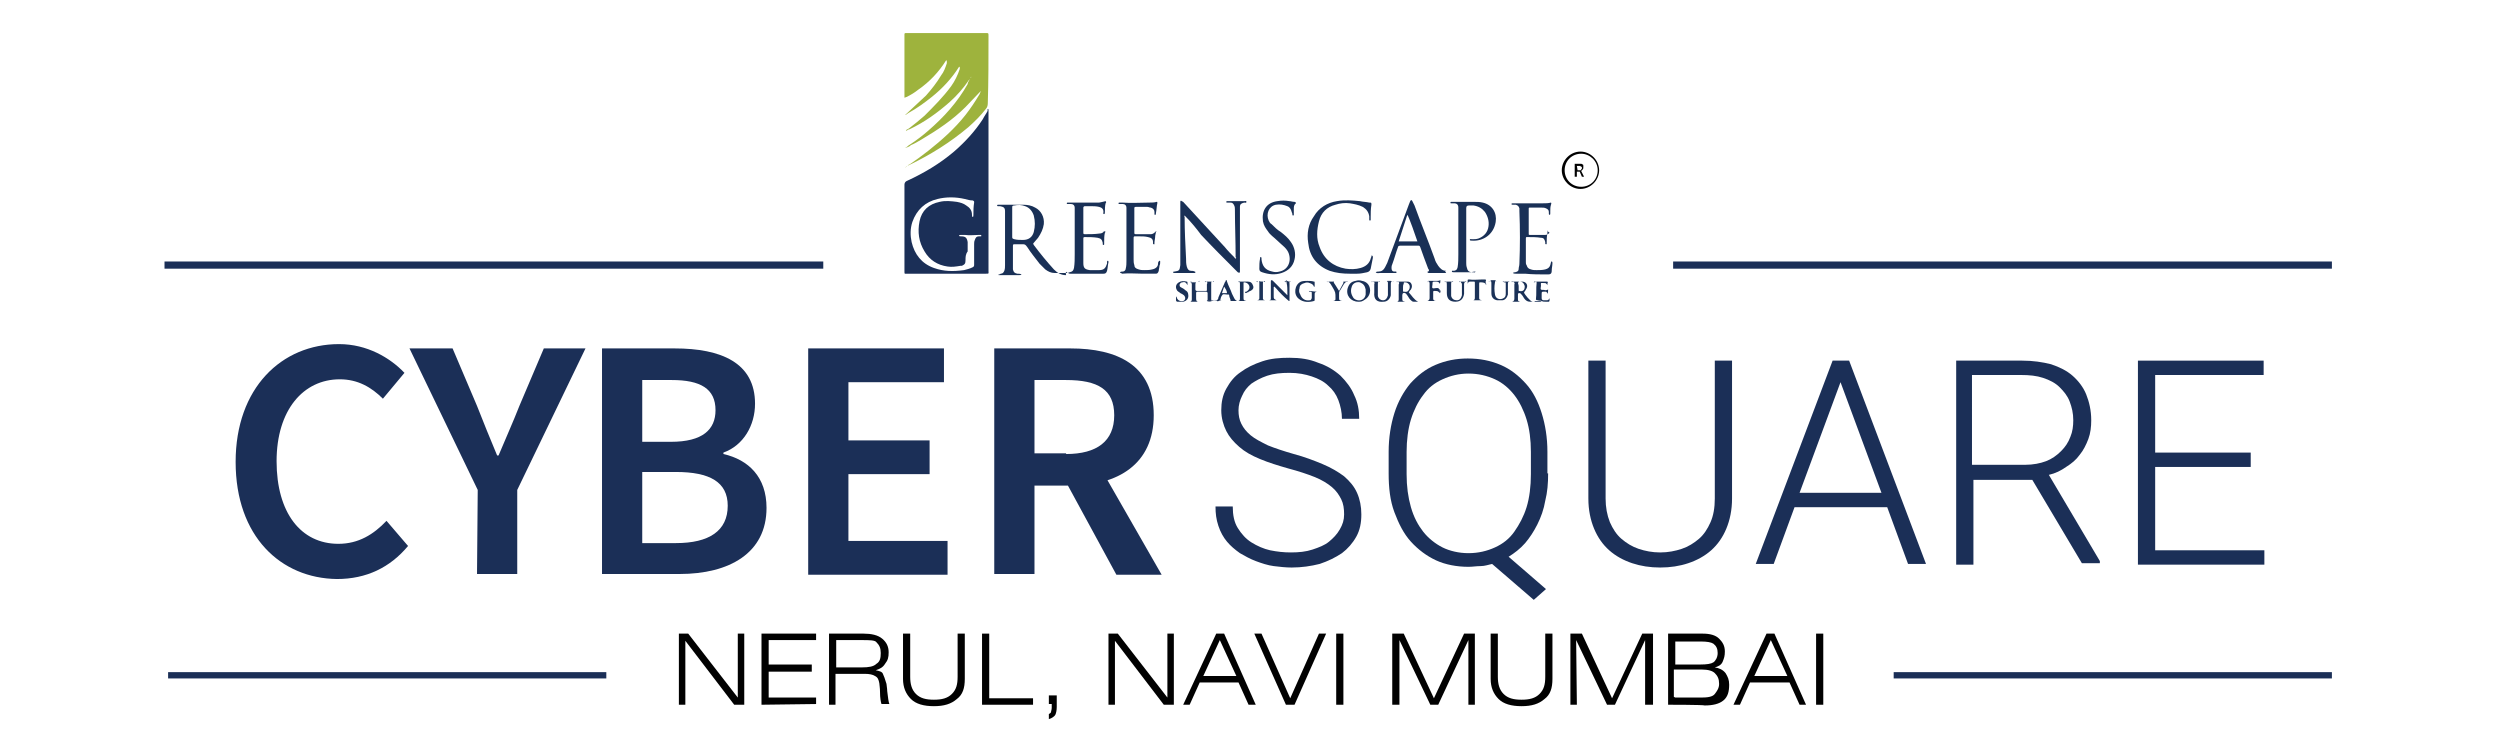 <?xml version="1.0" encoding="utf-8"?>
<!-- Generator: Adobe Illustrator 25.4.1, SVG Export Plug-In . SVG Version: 6.00 Build 0)  -->
<svg version="1.1" id="Layer_1" xmlns="http://www.w3.org/2000/svg" xmlns:xlink="http://www.w3.org/1999/xlink" x="0px" y="0px"
	 viewBox="0 0 348 104" style="enable-background:new 0 0 348 104;" xml:space="preserve">
<style type="text/css">
	.st0{fill:#193056;}
	.st1{fill:#1A3157;}
	.st2{fill:#1B3257;}
	.st3{fill:#1A3056;}
	.st4{fill:#1C3358;}
	.st5{fill:#485877;}
	.st6{fill:#576583;}
	.st7{fill:#556482;}
	.st8{fill:#9EB33D;}
	.st9{fill:#5D6C87;}
	.st10{fill:#4D5D7C;}
	.st11{fill:#455676;}
	.st12{fill:#465776;}
	.st13{fill:#4E5E7D;}
	.st14{fill:#4B5B7A;}
	.st15{fill:#495A78;}
	.st16{fill:#52627F;}
	.st17{fill:#4B5C7A;}
	.st18{fill:#495978;}
	.st19{fill:#475878;}
	.st20{fill:#536380;}
	.st21{fill:#465777;}
	.st22{fill:#435575;}
	.st23{fill:#51617F;}
	.st24{fill:#1B2F57;}
	.st25{fill:#1B3157;}
	.st26{fill:#010101;}
	.st27{fill:none;stroke:#1B2F57;stroke-miterlimit:10;}
	.st28{fill:none;stroke:#1B2F57;stroke-width:0.878;stroke-miterlimit:10;}
</style>
<g>
	<path class="st0" d="M164.9,30c-0.1,0.1,0,0.2,0,0.2c0,1.9,0.1,3.9,0.2,5.8c0,0.4,0,0.7,0.1,1.1c0.1,0.4,0.3,0.6,0.6,0.6
		c0.2,0,0.3,0,0.5,0.1c0,0,0.1,0,0.1,0.1c0,0,0,0.1-0.1,0.1s-0.2,0-0.2,0c-0.8,0-1.6,0-2.5,0h-0.1c-0.1,0-0.2,0-0.2-0.1
		s0.1-0.1,0.2-0.1c0.7-0.1,0.7-0.2,0.8-0.9c0-0.2,0-0.4,0-0.6c0-2.6,0-5.2,0-7.9c0-0.1,0-0.2,0-0.3c0-0.2,0.1-0.2,0.2-0.1
		c0.1,0,0.1,0.1,0.2,0.1c1.9,2.1,3.9,4.2,5.8,6.3c0.4,0.5,0.9,1,1.3,1.4c0.1,0.1,0.1,0.2,0.2,0.2c0.1-0.1,0.1-0.1,0-0.2
		c0-2.2-0.1-4.4-0.1-6.6c0-0.2,0-0.4-0.1-0.6s-0.2-0.4-0.5-0.4c-0.2,0-0.3,0-0.5,0c-0.1,0-0.1,0-0.1-0.1s0.1-0.1,0.1-0.1
		c0.1,0,0.2,0,0.2,0c0.7,0,1.5,0,2.2,0c0.1,0,0.3-0.1,0.3,0.1s-0.2,0.1-0.3,0.1c-0.4,0.1-0.6,0.2-0.6,0.6c0,0.3,0,0.5,0,0.8
		c0,2.6,0,5.1,0,7.7c0,0.2,0,0.3,0,0.5s-0.1,0.2-0.3,0.1c-0.1-0.1-0.2-0.2-0.3-0.3c-1.6-1.6-3.2-3.2-4.8-4.9
		C166.6,31.9,165.9,31,164.9,30z"/>
	<path class="st0" d="M187.9,38.1c-1,0-1.9-0.1-2.8-0.4c-1.8-0.7-2.8-2-3-3.9c-0.2-1.3,0-2.6,0.8-3.7c0.7-1.2,1.9-1.9,3.2-2.1
		c1.1-0.2,2.2-0.1,3.2,0c0.4,0.1,0.9,0.1,1.3,0.2c0.3,0,0.3,0,0.3,0.3c-0.1,0.6-0.1,1.2-0.1,1.8c0,0.1,0,0.2,0,0.3
		c0,0.1-0.1,0.1-0.1,0.1c-0.1,0-0.1-0.1-0.1-0.1c0-0.2,0-0.3,0-0.5c-0.1-0.6-0.4-1-0.9-1.3c-0.6-0.3-1.2-0.4-1.8-0.5
		c-0.7-0.1-1.4,0-2,0.2c-1.2,0.3-2,1.1-2.3,2.3c-0.3,1.2-0.4,2.4,0.1,3.6c0.6,1.7,1.9,2.7,3.6,3c0.7,0.1,1.4,0.1,2.1-0.1
		c0.7-0.2,1.2-0.6,1.4-1.3c0-0.1,0.1-0.2,0.1-0.3s0-0.2,0.1-0.1c0.1,0,0.1,0.1,0.1,0.2v0.1c-0.1,0.5-0.2,1-0.3,1.5
		c-0.1,0.3-0.2,0.4-0.5,0.5c-0.5,0.1-0.9,0.2-1.4,0.2C188.4,38.1,188.1,38.1,187.9,38.1z"/>
	<path class="st0" d="M153.9,28c0.1,0.1,0.1,0.2,0,0.3c-0.1,0.4-0.1,0.8-0.1,1.2c0,0.1,0,0.3-0.1,0.3c-0.2,0-0.1-0.2-0.1-0.3
		c0-0.4-0.2-0.6-0.6-0.7c-0.4-0.1-0.8-0.1-1.2-0.1c-0.3,0-0.5,0-0.8,0c-0.1,0-0.2,0.1-0.2,0.2c0,0.4,0,0.8,0,1.3c0,0.7,0,1.4,0,2.2
		c0,0.1,0,0.2,0.2,0.2c0.7,0,1.4,0,2.1-0.1c0.2,0,0.4-0.1,0.5-0.2c0-0.1,0.1-0.1,0.2-0.1c0.1,0,0.1,0.1,0,0.2
		c-0.1,0.4-0.1,0.9-0.1,1.3c0,0.1,0,0.2,0,0.3c0,0,0,0.1-0.1,0.1c0,0-0.1,0-0.1-0.1s0-0.2,0-0.2c-0.1-0.4-0.2-0.6-0.7-0.7
		c-0.6-0.1-1.2-0.1-1.8-0.1c-0.2,0-0.2,0.1-0.2,0.2c0,1.1,0,2.2,0,3.4c0,0.7,0.2,0.9,0.9,1c0.4,0,0.8,0,1.3,0c0.7,0,0.9-0.3,1.1-0.9
		c0,0,0-0.1,0-0.2c0-0.1,0-0.2,0.1-0.2s0.1,0.1,0.1,0.2c-0.1,0.4-0.1,0.8-0.2,1.2c-0.1,0.3-0.2,0.4-0.5,0.4c-0.8,0-1.7,0-2.5,0
		c-0.7,0-1.4,0-2,0H149c-0.1,0-0.2,0-0.3-0.1c0-0.1,0.2-0.1,0.2-0.1c0.4-0.1,0.5-0.2,0.6-0.6c0.1-0.6,0.1-1.3,0.1-1.9
		c0-1.9,0-3.7,0-5.6c0-0.3,0-0.6,0-0.9s-0.2-0.5-0.5-0.5c-0.1,0-0.3,0-0.5,0c-0.1,0-0.1,0-0.1-0.1s0.1-0.1,0.1-0.1
		c0.3,0,0.5,0,0.8,0c0.7,0,1.3,0,2,0c0.5,0,1,0,1.6,0C153.4,28.1,153.6,28.1,153.9,28z"/>
	<path class="st0" d="M205.4,37.8c-0.1,0.2-0.2,0.1-0.3,0.1c-0.2,0-0.4,0-0.6,0c-0.7,0-1.4,0-2.1,0c-0.1,0-0.3,0-0.3-0.1
		c0-0.2,0.2-0.1,0.3-0.1c0.4-0.1,0.4-0.2,0.5-0.5c0.1-0.6,0.1-1.2,0.1-1.8c0-1.9,0-3.9,0-5.8c0-0.2,0-0.5,0-0.7
		c0-0.4-0.2-0.6-0.6-0.6c-0.1,0-0.2,0-0.4,0c-0.1,0-0.1,0-0.1-0.1s0.1-0.1,0.1-0.1c0.1,0,0.1,0,0.2,0c1,0,2,0,3,0
		c0.4,0,0.8,0,1.2,0.1c1.3,0.3,2,1.4,1.8,2.7c-0.3,1.8-1.8,2.7-3.3,2.6c-0.1,0-0.3,0-0.3-0.1c0-0.2,0.2-0.1,0.3-0.1
		c0.3,0,0.6,0,0.9-0.1c0.8-0.3,1.3-0.9,1.4-1.7c0.1-0.7-0.1-1.4-0.5-2c-0.4-0.5-0.9-0.8-1.6-0.9c-0.2,0-0.4,0-0.6,0
		c-0.3,0-0.4,0.1-0.4,0.4c0,1.5,0,3,0,4.6c0,1,0,2,0,3c0,0.2,0,0.4,0.1,0.7c0.1,0.4,0.2,0.5,0.6,0.6
		C205.1,37.8,205.3,37.8,205.4,37.8z"/>
	<path class="st0" d="M155.9,37.9c0.1-0.1,0.3-0.1,0.4-0.1c0.2,0,0.4-0.2,0.4-0.4c0.1-0.4,0.1-0.7,0.1-1.1c0-1.8,0-3.7,0-5.5
		c0-0.5,0-1,0-1.6c0-0.1,0-0.2,0-0.3c0-0.3-0.2-0.5-0.5-0.5c-0.2,0-0.3,0-0.5,0c-0.1,0-0.1,0-0.1-0.1s0.1-0.1,0.1-0.1
		c0.1,0,0.2,0,0.4,0c1.3,0.1,2.6,0,3.8,0c0.3,0,0.7,0,1-0.1c0.1,0,0.1,0,0.1,0.1c0,0,0,0,0,0.1c-0.1,0.4-0.1,0.9-0.2,1.4v0.1
		c0,0,0,0.1-0.1,0.1s-0.1,0-0.1-0.1s0-0.2,0-0.3c0-0.3-0.2-0.5-0.5-0.6c-0.2,0-0.3-0.1-0.5-0.1c-0.5,0-1.1,0-1.6,0
		c-0.2,0-0.2,0.1-0.2,0.2c0,1.1,0,2.3,0,3.4c0,0.1,0,0.2,0.2,0.2c0.7,0,1.4,0,2.1,0c0.2,0,0.4-0.1,0.6-0.3l0.1-0.1
		c0.1,0,0.1,0.1,0,0.1c0,0.2-0.1,0.4-0.1,0.6c0,0.3-0.1,0.6-0.1,0.9c0,0.1,0,0.1,0,0.2c0,0,0,0-0.1,0c0,0-0.1,0-0.1-0.1s0-0.2,0-0.2
		c0-0.4-0.2-0.6-0.7-0.7c-0.4-0.1-0.8-0.1-1.2-0.1c-0.2,0-0.4,0-0.6,0c-0.1,0-0.2,0-0.2,0.2c0,0.1,0,0.1,0,0.2c0,0.9,0,1.8,0,2.8
		c0,0.3,0,0.5,0.1,0.8c0,0.3,0.2,0.5,0.6,0.6c0.3,0.1,0.5,0.1,0.8,0.1c0.4,0,0.7,0,1.1-0.1c0.5-0.1,0.8-0.4,0.8-0.8
		c0-0.1,0-0.2,0.1-0.3c0-0.1,0.1-0.1,0.1-0.1c0.1,0,0.1,0.1,0.1,0.1c0,0.2,0,0.4-0.1,0.6c0,0.2-0.1,0.5-0.1,0.7
		c-0.1,0.3-0.2,0.4-0.4,0.4c-0.6,0-1.2,0-1.8,0c-1,0-1.9-0.1-2.9,0C156.1,38,155.9,38,155.9,37.9z"/>
	<path class="st0" d="M215.4,32.1c0,0.1,0,0.3,0,0.4c-0.1,0.4-0.1,0.9-0.1,1.3v0.1c0,0.1,0,0.1-0.1,0.1s-0.1-0.1-0.1-0.1
		c0-0.1,0-0.1,0-0.2c-0.1-0.4-0.2-0.6-0.6-0.6c-0.6-0.1-1.2-0.1-1.9-0.1c-0.2,0-0.2,0-0.2,0.3c0,1.1,0,2.1,0,3.2
		c0,0.1,0,0.3,0.1,0.4c0.1,0.3,0.2,0.5,0.6,0.6c0.3,0.1,0.5,0.1,0.8,0.1c0.4,0,0.8,0,1.2-0.1s0.6-0.3,0.7-0.6c0-0.1,0.1-0.3,0.1-0.4
		c0-0.1,0-0.1,0.1-0.1s0.1,0.2,0.1,0.2c0,0.4-0.1,0.7-0.1,1.1c0,0.4-0.2,0.5-0.5,0.5c-1.1,0-2.2,0-3.2-0.1c-0.4,0-0.9,0-1.3,0
		c-0.1,0-0.3,0-0.4-0.1c0.1-0.1,0.2-0.1,0.3-0.1c0.4-0.1,0.5-0.2,0.5-0.5c0-0.2,0.1-0.4,0.1-0.7c0.1-2.4,0.1-4.9,0-7.3
		c0-0.1,0-0.3,0-0.4c-0.1-0.3-0.2-0.4-0.5-0.5c-0.1,0-0.2,0-0.4,0c-0.1,0-0.2,0-0.2-0.1s0.1-0.1,0.2-0.1c0.2,0,0.4,0,0.6,0
		c0.6,0,1.3,0,1.9,0c0.6,0,1.1,0,1.7,0c0.4,0,0.7,0,1.1-0.1c0.1,0.1,0,0.2,0,0.3c-0.1,0.3-0.1,0.6-0.1,0.9c0,0.1,0,0.2,0,0.3
		c0,0.1,0,0.2-0.1,0.2s-0.1-0.1-0.1-0.2s0-0.2,0-0.2c0-0.3-0.2-0.4-0.4-0.5s-0.4-0.1-0.6-0.1c-0.5,0-1.1,0-1.6,0
		c-0.2,0-0.2,0-0.2,0.2c0,1.1,0,2.3,0,3.4c0,0.2,0,0.2,0.2,0.2c0.7,0,1.4,0,2.1,0c0.2,0,0.4-0.1,0.6-0.3
		C215.3,32.1,215.3,32.1,215.4,32.1z"/>
	<path class="st0" d="M180.1,29.1c0,0.1,0,0.4,0,0.6c0,0.1,0,0.1,0,0.2c0,0,0,0.1-0.1,0.1c0,0-0.1,0-0.1-0.1s0-0.2-0.1-0.4
		c-0.1-0.4-0.3-0.7-0.6-0.8c-0.5-0.2-1-0.3-1.6-0.2c-1,0.2-1.4,1.3-1,2.2c0.1,0.2,0.2,0.4,0.4,0.5c0.4,0.4,0.8,0.8,1.3,1.1
		c0.5,0.4,1,0.8,1.4,1.4c0.5,0.7,0.7,1.6,0.5,2.4c-0.2,1-0.9,1.6-1.8,1.9c-0.9,0.3-1.8,0.2-2.7-0.1c-0.3-0.1-0.4-0.2-0.4-0.5
		c0-0.5,0-0.9,0.1-1.4c0-0.1,0-0.1,0-0.2c0,0,0,0,0.1,0c0,0,0.1,0,0.1,0.1c0,0,0,0.1,0,0.2c0.1,0.9,0.5,1.5,1.5,1.7
		c0.3,0.1,0.7,0.1,1,0c1.1-0.2,1.7-1.3,1.3-2.5c-0.1-0.3-0.3-0.6-0.6-0.9c-0.3-0.3-0.7-0.6-1.1-1c-0.4-0.4-0.9-0.7-1.2-1.2
		c-0.3-0.4-0.6-0.8-0.7-1.4c-0.2-1.5,0.5-2.6,2-2.8c0.6-0.1,1.1-0.1,1.7,0c0.2,0,0.4,0.1,0.7,0.1c0.1,0,0.2,0.1,0.2,0.2
		C180.1,28.5,180.1,28.8,180.1,29.1z"/>
	<path class="st1" d="M167.9,39.2c0.3,0,0.5,0,0.8,0l0,0l0,0c-0.1,0-0.1,0.1-0.1,0.3c0,0.7,0,1.4,0,2.1c0,0.1,0,0.2,0.1,0.3
		c-0.2,0.1-0.5,0.1-0.7,0c0.1-0.1,0.1-0.1,0.1-0.2c0-0.3,0-0.6,0-0.9c0-0.1-0.1-0.2-0.2-0.2c-0.4,0-0.8,0-1.2,0
		c-0.1,0-0.2,0-0.2,0.2s0,0.5,0,0.7s0,0.5,0.3,0.5c-0.4,0-0.7,0-1.1,0c0.2-0.1,0.2-0.2,0.2-0.4c0-0.7,0-1.3,0-2c0-0.1,0-0.2-0.2-0.3
		l0,0l0,0c0.3,0,0.5,0,0.8,0l0,0l0,0c-0.1,0.1-0.1,0.2-0.1,0.3c0,0.2,0,0.4,0,0.7c0,0.1,0.1,0.2,0.2,0.2c0.4,0,0.8,0,1.2,0
		c0.1,0,0.2,0,0.2-0.1c0-0.3,0-0.5,0-0.8C168.1,39.3,168.1,39.3,167.9,39.2L167.9,39.2L167.9,39.2z"/>
	<path class="st1" d="M179.6,39.2c-0.2,0.1-0.1,0.2-0.1,0.3c0,0.7,0,1.4,0,2.1v0.1c0,0.1,0,0.1,0,0.2c-0.1,0-0.1,0-0.2-0.1
		c-0.6-0.5-1.2-1.1-1.7-1.7c-0.1-0.1-0.1-0.1-0.2-0.2c-0.1,0-0.1,0.1-0.1,0.1c0,0.4,0,0.8,0,1.2s0,0.4,0.4,0.6c-0.3,0-0.7,0-1,0
		c0.1-0.1,0.2,0,0.2-0.2c0-0.1,0-0.2,0-0.3c0-0.7,0-1.4,0-2.1c0-0.1,0-0.2,0.1-0.2s0.2,0.1,0.2,0.1c0.5,0.5,1,1,1.6,1.6
		c0.1,0.1,0.3,0.3,0.4,0.4c0-0.2,0-0.3,0-0.4c0-0.4,0-0.9-0.1-1.3c0-0.1,0-0.2-0.1-0.3V39C179.3,39.2,179.4,39.2,179.6,39.2
		L179.6,39.2L179.6,39.2z"/>
	<path class="st1" d="M183.3,40.6c-0.3,0.1-0.3,0.1-0.3,0.5c0,0.2,0,0.4,0,0.6c0,0.1,0,0.2-0.1,0.2c-0.7,0.2-1.5,0.2-2.1-0.3
		c-0.8-0.6-0.6-2,0.3-2.4c0.3-0.1,0.6-0.1,0.9-0.1c0.3,0,0.6,0,0.9,0.1c0.1,0,0.1,0,0.1,0.1c0,0.2,0,0.4,0,0.6c-0.1,0-0.1,0-0.1,0
		c-0.1-0.3-0.3-0.4-0.6-0.5c-0.2-0.1-0.5-0.1-0.7,0c-0.4,0.1-0.7,0.3-0.7,0.7c-0.1,0.3-0.1,0.6,0.1,0.9c0.2,0.6,0.7,0.9,1.3,0.8
		c0.2,0,0.2-0.1,0.3-0.3c0-0.2,0-0.4,0-0.6c0-0.3,0-0.3-0.3-0.3c0,0-0.1,0-0.1-0.1C182.6,40.5,182.9,40.6,183.3,40.6z"/>
	<path class="st1" d="M203.3,39.2c0.2,0,0.4,0,0.6,0c0,0,0,0,0,0.1c-0.1,0.1-0.1,0.2-0.1,0.3c0,0.4,0,0.9,0,1.3
		c-0.1,0.7-0.5,1.1-1.2,1.1c-0.8,0-1.2-0.4-1.2-1.2c0-0.4,0-0.8,0-1.2c0-0.1,0-0.3-0.1-0.4l0,0l0,0c0.3,0,0.5,0,0.8,0l0,0l0,0
		c-0.1,0.1-0.1,0.2-0.1,0.3c0,0.5,0,0.9,0,1.4c0,0.1,0,0.2,0,0.3c0.1,0.4,0.4,0.6,0.8,0.6c0.4,0,0.6-0.3,0.7-0.7c0-0.4,0-0.8,0-1.2
		c0-0.1,0-0.3,0-0.4C203.4,39.4,203.4,39.3,203.3,39.2L203.3,39.2L203.3,39.2z"/>
	<path class="st1" d="M191.1,39.2c0.3,0,0.5,0,0.8,0l0,0l0,0c-0.1,0.1-0.1,0.2-0.1,0.3c0,0.4,0,0.8,0,1.3c0,0.1,0,0.3,0,0.4
		c0.1,0.4,0.4,0.6,0.7,0.6c0.4,0,0.6-0.3,0.7-0.7c0-0.6,0-1.1,0-1.7c0-0.1,0-0.2-0.1-0.2v-0.1c0.2,0,0.3,0,0.5,0
		c0.1,0,0.1,0,0.1,0.1c-0.1,0.1-0.1,0.2-0.1,0.3c0,0.4,0,0.7,0,1.1c0,0.2,0,0.3,0,0.5c-0.1,0.5-0.5,0.9-1,0.9
		c-0.9,0.1-1.4-0.3-1.3-1.3c0-0.4,0-0.8,0-1.2C191.4,39.4,191.4,39.3,191.1,39.2L191.1,39.2L191.1,39.2z"/>
	<path class="st1" d="M209.4,39.2c0.2,0,0.4,0,0.6,0l0,0l0,0c-0.1,0.1-0.1,0.2-0.1,0.3c0,0.3,0,0.7,0,1c0,0.2,0,0.4,0,0.5
		c-0.1,0.4-0.4,0.8-0.8,0.8c-0.2,0-0.4,0-0.7,0c-0.5-0.1-0.8-0.4-0.8-1c0-0.5,0-0.9,0-1.4c0-0.1,0-0.2-0.1-0.3V39c0.2,0,0.4,0,0.6,0
		c0.1,0,0.1,0,0.1,0.1c-0.1,0-0.1,0.1-0.1,0.2c-0.1,0.6-0.1,1.1,0,1.7c0.1,0.6,0.7,0.8,1.2,0.5c0.2-0.1,0.3-0.3,0.3-0.6
		c0-0.5,0-1.1,0-1.6C209.4,39.4,209.4,39.3,209.4,39.2L209.4,39.2L209.4,39.2z"/>
	<path class="st1" d="M165.3,39.7c-0.2-0.4-0.4-0.5-0.7-0.4c-0.2,0-0.3,0.1-0.4,0.3c0,0.2,0,0.3,0.2,0.4c0.2,0.1,0.4,0.2,0.6,0.4
		c0.2,0.1,0.4,0.3,0.4,0.6c0.1,0.5-0.2,0.9-0.7,1c-0.3,0-0.5,0-0.8,0c-0.1,0-0.2-0.1-0.2-0.2c0-0.2,0-0.3,0-0.5c0.1,0,0.1,0,0.1,0.1
		c0.1,0.4,0.5,0.6,0.9,0.5c0.3-0.1,0.4-0.5,0.1-0.8c-0.1-0.1-0.3-0.2-0.5-0.3c-0.1-0.1-0.3-0.2-0.4-0.3c-0.3-0.4-0.3-0.9,0.2-1.2
		c0.3-0.2,0.7-0.2,1.1-0.1c0.1,0,0.1,0.1,0.1,0.2C165.3,39.4,165.3,39.6,165.3,39.7z"/>
	<path class="st0" d="M214.6,41.9c-0.2-0.1-0.4,0-0.5-0.1c-0.1,0-0.2,0-0.3-0.1c0.1-0.8,0-1.6,0.1-2.3c0-0.1,0-0.2-0.1-0.2l0,0l0,0
		c0.4,0,0.7,0,1.1,0c0.1,0,0.2,0,0.3,0c0.3,0,0.3,0,0.2,0.3c0,0.1,0,0.2,0,0.2c-0.2-0.3-0.2-0.3-0.5-0.3c-0.5,0-0.4-0.1-0.4,0.4
		c0,0.2-0.1,0.4,0,0.5s0.4,0,0.6,0.1c0.1,0,0.2,0,0.4-0.1c0,0.2,0,0.4-0.1,0.6c-0.1-0.3-0.1-0.3-0.4-0.3c-0.4,0-0.4,0-0.4,0.4
		c0,0.2,0,0.3,0,0.5s0.1,0.3,0.3,0.3s0.3,0,0.5,0c0.2-0.1,0.2-0.1,0.3-0.3l0,0c0,0.6,0,0.5-0.5,0.5C214.9,42,214.8,42,214.6,41.9z"
		/>
	<path class="st2" d="M206.8,39.5c-0.2-0.2-0.5-0.2-0.8-0.2c-0.1,0-0.1,0.1-0.1,0.2c0,0.4,0,0.8,0,1.1s0,0.5,0,0.8s0,0.3,0.4,0.4
		c-0.4,0-0.8,0-1.2,0c0.2-0.1,0.2-0.2,0.2-0.4c0-0.7,0-1.3,0-2c0-0.2,0-0.2-0.2-0.2c-0.1,0-0.3,0-0.4,0c-0.2,0-0.3,0-0.4,0.3
		c0-0.2,0-0.4,0-0.5s0.1-0.1,0.2-0.1c0.6,0.1,1.2,0,1.8,0c0.1,0,0.1,0,0.2,0c0.4,0,0.4,0,0.3,0.3c0,0,0,0,0,0.1
		C206.9,39.6,206.8,39.6,206.8,39.5z"/>
	<path class="st1" d="M187.4,39.2c-0.1,0.1-0.2,0.2-0.3,0.3c-0.2,0.3-0.4,0.7-0.6,1c-0.1,0.1-0.1,0.2-0.1,0.4s0,0.3,0,0.5
		c0,0.4,0,0.4,0.4,0.5c-0.1,0-0.1,0-0.1,0c-0.3,0-0.7,0-1.1,0c0.3-0.1,0.3-0.1,0.3-0.4c0-0.8,0-0.8-0.4-1.5
		c-0.2-0.3-0.3-0.6-0.6-0.8l0,0l0,0c0.3,0,0.5,0,0.8,0c0,0.1-0.1,0.1,0,0.2c0.1,0.1,0.1,0.2,0.2,0.3c0.2,0.3,0.3,0.5,0.5,0.8
		c0.2-0.4,0.4-0.7,0.6-1.1c0-0.1,0-0.1,0-0.2l0,0l0,0C186.9,39.2,187.1,39.2,187.4,39.2L187.4,39.2L187.4,39.2z"/>
	<path class="st3" d="M200.4,40.8c-0.2-0.3-0.3-0.3-0.8-0.3c-0.1,0-0.1,0.1-0.1,0.2c0,0.3,0,0.6,0,0.9c0,0.2,0.2,0.3,0.4,0.3
		c-0.4,0-0.7,0-1.2,0c0.3-0.1,0.3-0.3,0.3-0.5c0-0.6,0-1.2,0-1.9c0-0.1,0-0.3-0.2-0.4l0,0l0,0c0.4,0,0.8,0,1.2,0
		c0.2,0,0.3,0,0.5-0.1c0,0.2,0,0.4-0.1,0.5c-0.1-0.3-0.3-0.3-0.6-0.3c-0.4,0-0.4,0-0.4,0.4c0,0.2-0.1,0.4,0,0.5s0.3,0,0.5,0
		c0.1,0,0.2,0,0.3,0C200.6,40.5,200.4,40.7,200.4,40.8z"/>
	<path class="st4" d="M175.9,39.2c-0.1,0-0.1,0.1-0.1,0.2c0,0.7,0,1.4,0,2.1c0,0.2,0,0.2,0.3,0.3c-0.2,0-0.4,0-0.5,0
		c-0.2,0-0.4,0-0.6,0c0.3-0.1,0.3-0.1,0.3-0.4c0-0.7,0-1.3,0-2c0-0.1,0-0.3-0.1-0.3l0,0l0,0C175.4,39.2,175.6,39.2,175.9,39.2
		L175.9,39.2L175.9,39.2z"/>
	<path class="st5" d="M169.4,41.8c0.1,0.1,0.3,0.1,0.4,0c0.1,0,0.1,0.1,0.3,0.1c-0.8,0-1.5,0-2.2,0l0,0c0.1,0,0.1,0,0.2-0.1
		c0.2,0.1,0.5,0.1,0.7,0C168.9,41.9,169.1,41.9,169.4,41.8z"/>
	<path class="st6" d="M208.1,39.2c-0.3-0.1-0.5,0-0.8,0c-0.1,0-0.1,0-0.2,0c0.3-0.1,1,0,1.2,0C208.3,39.3,208.1,39.2,208.1,39.2z"/>
	<path class="st7" d="M193.9,39.2c-0.2-0.1-0.4,0-0.7,0c-0.1,0-0.1,0-0.2,0c0.3-0.1,0.8,0,1,0C194.1,39.3,193.9,39.2,193.9,39.2z"/>
	<path class="st7" d="M200.4,40.8c0-0.2,0.1-0.3-0.1-0.5c0,0,0.1-0.1,0.1,0C200.6,40.5,200.6,40.7,200.4,40.8z"/>
	<path class="st1" d="M174.4,39.7c-0.1-0.3-0.3-0.5-0.7-0.5s-0.8,0-1.2,0l0,0l0,0c0.1,0.1,0.1,0.2,0.1,0.3c0,0.7,0,1.3,0,2
		c0,0.2,0,0.4-0.3,0.4c0.4,0,0.8,0,1.2,0c-0.4-0.1-0.4-0.1-0.4-0.5c0-0.6,0-1.1,0-1.7c0-0.1,0-0.2,0-0.3s0-0.1,0.1-0.1
		c0.3,0,0.6,0.2,0.7,0.5c0.1,0.4-0.1,0.6-0.4,0.8c-0.1,0-0.2,0-0.2,0.1s0.1,0,0.1,0.1c0.1,0,0.1,0,0.2-0.1c0.1,0,0.2,0,0.2-0.1
		C174.4,40.4,174.6,40.1,174.4,39.7z"/>
	<path class="st8" d="M137.6,5c0-0.4,0-0.4-0.4-0.4c-3.6,0-7.2,0-10.9,0c-0.1,0-0.1,0-0.2,0c-0.2,0-0.2,0.1-0.2,0.2s0,0.1,0,0.2
		c0,2.8,0,5.5,0,8.3c0,0.1,0,0.2,0,0.3c0.1,0,0.2-0.1,0.3-0.1c0.6-0.3,1.1-0.6,1.6-1c1.6-1.1,2.9-2.5,3.9-4.1c0.1,0,0.1,0.1,0.1,0.2
		c0,0.1,0,0.2,0,0.2c-0.2,0.6-0.4,1.2-0.8,1.7c-0.6,1-1.3,1.9-2.1,2.8L126,16c0.1,0,0.1,0,0.2-0.1l0,0c0.1-0.1,0.2-0.1,0.3-0.2
		c1.1-0.6,2.2-1.4,3.2-2.2c1.5-1.2,2.8-2.6,3.8-4.2c0.1,0,0.1,0,0.1,0.1s0,0.1,0,0.2c-0.3,0.9-0.7,1.7-1.2,2.4
		c-1.1,1.5-2.4,2.8-3.7,4.1c-0.7,0.6-1.4,1.2-2.2,1.8c-0.1,0-0.1,0.1-0.2,0.1s-0.1,0.1-0.2,0.2c0.1,0,0.2,0,0.2-0.1l0,0
		c0.1,0,0.2-0.1,0.2-0.1h0.1c2.1-1,3.9-2.3,5.6-3.8c1-0.9,1.9-1.9,2.7-3.1c0.1-0.1,0.2-0.2,0.2-0.3c0,0,0-0.1,0.1-0.1
		c0,0,0,0.1-0.1,0.1c-0.1,0.1-0.1,0.2-0.2,0.4c-0.1,0.2-0.2,0.3-0.2,0.5c-1.4,2.5-3.3,4.6-5.5,6.5c-0.8,0.7-1.6,1.3-2.5,1.9
		c-0.2,0.1-0.3,0.2-0.4,0.3c-0.1,0.1-0.2,0.1-0.3,0.2c0.1,0,0.2-0.1,0.3-0.1l0,0c0.2-0.1,0.3-0.1,0.5-0.3c0.5-0.2,1-0.5,1.5-0.8
		c2.2-1.3,4.3-2.7,6.1-4.5c0.7-0.7,1.4-1.5,2.1-2.2c0.1,0,0.1-0.1,0.1-0.1l0,0l0,0c-0.1,0.1-0.1,0.1-0.1,0.2
		c-0.1,0.1-0.1,0.3-0.2,0.4c-0.6,1-1.2,1.9-1.9,2.8c-1.5,1.9-3.3,3.5-5.2,5c-0.9,0.7-1.7,1.3-2.6,1.9c-0.1,0-0.2,0.1-0.3,0.2
		c-0.1,0.1-0.2,0.1-0.3,0.2c0.1,0,0.2-0.1,0.3-0.2l0,0c0.1-0.1,0.3-0.1,0.4-0.2l0,0c2.9-1.4,5.6-3.1,8.1-5.2
		c0.9-0.8,1.7-1.6,2.4-2.5c0.2-0.2,0.3-0.5,0.3-0.8C137.6,11.3,137.6,8.2,137.6,5z M135.4,10.5L135.4,10.5L135.4,10.5
		C135.4,10.4,135.4,10.4,135.4,10.5C135.4,10.4,135.4,10.4,135.4,10.5z"/>
	<path class="st9" d="M206.8,39.5h0.1c0,0.1,0,0.1,0,0.1C206.8,39.7,206.8,39.6,206.8,39.5z"/>
	<path class="st1" d="M179.1,39.2L179.1,39.2c-0.1,0.1-0.2,0.1-0.3,0C178.9,39.1,179.1,39.2,179.1,39.2z"/>
	<path class="st10" d="M210.6,39.2L210.6,39.2c-0.1,0.1-0.2,0.1-0.2,0C210.6,39.1,210.6,39.2,210.6,39.2z"/>
	<path class="st11" d="M166.8,39.2L166.8,39.2c0.1-0.1,0.1-0.1,0.2-0.1C166.9,39.3,166.9,39.2,166.8,39.2z"/>
	<path class="st12" d="M167.9,39.2L167.9,39.2c-0.1,0.1-0.1,0.1-0.2,0C167.9,39.1,167.9,39.2,167.9,39.2z"/>
	<path class="st1" d="M172.6,39.2L172.6,39.2c-0.1,0.1-0.2,0.1-0.2,0S172.4,39.2,172.6,39.2z"/>
	<path class="st13" d="M209.4,39.2L209.4,39.2c-0.1,0.1-0.2,0.1-0.2,0C209.1,39.1,209.3,39.2,209.4,39.2z"/>
	<path class="st14" d="M201.3,39.2L201.3,39.2c-0.1,0.1-0.2,0.1-0.2,0S201.1,39.2,201.3,39.2z"/>
	<path class="st11" d="M203.3,39.2L203.3,39.2c-0.1,0.1-0.1,0.1-0.2,0C203.1,39.1,203.1,39.2,203.3,39.2z"/>
	<path class="st11" d="M213.8,39.2L213.8,39.2c-0.1,0.1-0.1,0.1-0.3,0.1C213.6,39.1,213.6,39.2,213.8,39.2z"/>
	<path class="st15" d="M191.9,39.2L191.9,39.2C192.1,39.2,192.1,39.2,191.9,39.2c0.1-0.1,0.2-0.1,0.2,0
		C192.1,39.2,192.1,39.2,191.9,39.2C192.1,39.2,192.1,39.2,191.9,39.2z"/>
	<path class="st1" d="M175.9,39.2L175.9,39.2c0.1-0.1,0.1-0.1,0.2,0C176.1,39.3,175.9,39.2,175.9,39.2z"/>
	<path class="st16" d="M168.8,39.2L168.8,39.2c0.1-0.1,0.1-0.1,0.2,0C168.9,39.3,168.9,39.2,168.8,39.2z"/>
	<path class="st5" d="M209.9,39.2L209.9,39.2C209.9,39.2,210.1,39.2,209.9,39.2c0.1-0.1,0.2-0.1,0.2,0
		C210.1,39.2,210.1,39.2,209.9,39.2C210.1,39.2,209.9,39.2,209.9,39.2z"/>
	<path class="st17" d="M193.1,39.2c0.1,0,0.1,0,0.2,0l0,0C193.1,39.2,193.1,39.3,193.1,39.2z"/>
	<path class="st18" d="M165.9,39.2L165.9,39.2L165.9,39.2c-0.1,0.1-0.2,0.1-0.2,0C165.8,39.2,165.9,39.2,165.9,39.2L165.9,39.2z"/>
	<path class="st19" d="M194.6,39.2L194.6,39.2L194.6,39.2c-0.1,0.1-0.2,0.1-0.2,0C194.4,39.2,194.4,39.2,194.6,39.2L194.6,39.2z"/>
	<path class="st1" d="M175.1,39.2L175.1,39.2c-0.1,0.1-0.1,0.1-0.2,0C174.9,39.1,175.1,39.2,175.1,39.2z"/>
	<path class="st18" d="M198.9,39.2L198.9,39.2L198.9,39.2c-0.1,0.1-0.2,0.1-0.2,0C198.8,39.2,198.8,39.2,198.9,39.2L198.9,39.2z"/>
	<path class="st17" d="M187.4,39.2L187.4,39.2c0.1-0.1,0.1-0.1,0.2,0C187.4,39.3,187.4,39.2,187.4,39.2z"/>
	<path class="st20" d="M202.1,39.2L202.1,39.2c0.1-0.1,0.1-0.1,0.2,0C202.1,39.3,202.1,39.2,202.1,39.2z"/>
	<path class="st21" d="M191.1,39.2L191.1,39.2L191.1,39.2c-0.1,0.1-0.2,0.1-0.2,0C191.1,39.2,191.1,39.2,191.1,39.2L191.1,39.2z"/>
	<path class="st1" d="M179.6,39.2L179.6,39.2C179.6,39.2,179.8,39.2,179.6,39.2c0.1-0.1,0.1-0.1,0.1,0
		C179.9,39.2,179.8,39.2,179.6,39.2C179.8,39.2,179.6,39.2,179.6,39.2z"/>
	<path class="st22" d="M203.9,39.2L203.9,39.2L203.9,39.2c0.1-0.1,0.2-0.1,0.2-0.1C204.1,39.3,203.9,39.2,203.9,39.2L203.9,39.2z"/>
	<path class="st23" d="M186.8,39.2L186.8,39.2C186.8,39.2,186.6,39.3,186.8,39.2C186.6,39.2,186.8,39.2,186.8,39.2z"/>
	<path class="st21" d="M184.8,39.2L184.8,39.2c0,0.1-0.1,0.1-0.1,0S184.6,39.2,184.8,39.2z"/>
	<path class="st24" d="M137.6,15.2c0,0.1,0,0.2,0,0.3c0,7.4,0,14.8,0,22.2c0,0.4,0.1,0.4-0.4,0.4c-3.6,0-7.3,0-10.9,0
		c-0.4,0-0.4,0.1-0.4-0.4c0-4,0-8,0-12c0-0.2,0.1-0.4,0.3-0.5c2.4-1.1,4.6-2.4,6.6-4.1c1.5-1.3,2.9-2.8,4-4.5
		c0.2-0.4,0.5-0.8,0.7-1.2C137.4,15.3,137.4,15.2,137.6,15.2z M134.4,36.2c0,0.5-0.1,0.6-0.5,0.8c-0.1,0-0.1,0-0.2,0
		c-0.6,0.1-1.2,0.2-1.8,0.1c-1.4-0.2-2.5-0.9-3.2-2.1c-0.8-1.3-1-2.7-0.7-4.2s1.3-2.4,2.8-2.7c0.8-0.2,1.6-0.1,2.4,0
		c0.5,0.1,0.9,0.2,1.3,0.5c0.5,0.3,0.8,0.7,0.8,1.3c0,0.1,0,0.3,0.1,0.3s0.1-0.2,0.1-0.3c0-0.6,0-1.1,0.1-1.7c0-0.2,0-0.2-0.2-0.3
		c-0.4,0-0.7-0.1-1.1-0.2c-1.3-0.3-2.6-0.3-3.8,0c-1.7,0.4-2.9,1.5-3.5,3.2c-0.3,0.9-0.3,1.9-0.1,2.8c0.4,1.7,1.4,3,3.1,3.6
		c1.4,0.5,2.7,0.5,4.2,0.3c0.4-0.1,0.8-0.2,1.2-0.4c0.2-0.1,0.2-0.2,0.2-0.4c0-0.1,0-0.2,0-0.2c0-0.9,0-1.7,0-2.6
		c0-0.2,0-0.4,0.1-0.6c0.1-0.3,0.2-0.5,0.6-0.5c0.1,0,0.1,0,0.2,0c0.1,0,0.1,0,0.1-0.1s-0.1-0.1-0.1-0.1c-0.1,0-0.1,0-0.2,0
		c-0.7,0-1.3,0.1-2,0c-0.2,0-0.3,0-0.5,0c-0.1,0-0.3,0-0.3,0.1s0.2,0.1,0.3,0.1c0.6,0,0.8,0.2,0.9,0.8c0,0.1,0,0.2,0,0.3
		c0,0.3,0,0.7,0,1C134.4,35.4,134.4,35.8,134.4,36.2z"/>
	<path class="st0" d="M148.6,37.9c-0.1,0.1-0.2,0.1-0.3,0.1c-0.5,0-1,0-1.5,0s-0.9-0.2-1.3-0.5c-0.3-0.3-0.5-0.5-0.8-0.8
		c-0.6-0.8-1.2-1.5-1.7-2.3c-0.3-0.4-0.3-0.4-0.8-0.4c-0.3,0-0.7,0-1,0c-0.1,0-0.2,0-0.2,0.2c0,1,0,2,0,3c0,0.1,0,0.2,0,0.3
		c0.1,0.4,0.2,0.5,0.6,0.6c0.2,0,0.4,0,0.6,0.1c-0.1,0.1-0.2,0.1-0.4,0.1c-0.7,0-1.4,0-2,0c-0.2,0-0.4,0-0.6,0c-0.1,0-0.1,0-0.2,0
		l0,0v-0.1c0.1,0,0.2,0,0.3-0.1c0.3,0,0.4-0.2,0.5-0.4c0.1-0.3,0.1-0.5,0.1-0.8c0-2,0-4,0-6c0-0.4,0-0.8,0-1.1c0-0.1,0-0.2,0-0.4
		c0-0.5-0.2-0.6-0.7-0.7c-0.1,0-0.2,0-0.3,0c0,0-0.1,0-0.1-0.1c0,0,0-0.1,0.1-0.1s0.1,0,0.2,0c1.1,0,2.2,0,3.3,0
		c0.6,0,1.2,0.1,1.7,0.4c0.8,0.4,1.3,1.3,1.2,2.3c-0.1,0.7-0.4,1.3-0.8,1.9c-0.2,0.2-0.4,0.5-0.6,0.7c-0.1,0.1-0.1,0.1,0,0.3
		c0.9,1.2,1.8,2.3,2.8,3.4c0.5,0.5,1,0.8,1.7,0.8C148.3,37.8,148.4,37.8,148.6,37.9z M140.9,32.9c0,0.3,0,0.3,0.3,0.4
		c0.4,0.1,0.8,0.1,1.2,0.1c0.8,0,1.3-0.4,1.5-1.1c0.2-0.8,0.2-1.5,0-2.3c-0.2-0.6-0.6-1.1-1.2-1.3c-0.5-0.2-1-0.2-1.5-0.1
		c-0.3,0-0.3,0.1-0.3,0.3c0,0.7,0,1.4,0,2C140.9,31.6,140.9,32.3,140.9,32.9z"/>
	<path class="st0" d="M201.3,37.9c0,0.1-0.1,0.1-0.2,0.1c-0.7,0-1.5,0-2.2,0c-0.1,0-0.1,0-0.2-0.1c0-0.1,0-0.1,0.1-0.1
		c0.2-0.1,0.1-0.3,0-0.4c-0.2-0.5-0.4-1.1-0.6-1.6c-0.2-0.5-0.3-0.9-0.5-1.4c-0.1-0.2-0.1-0.2-0.3-0.2c-0.8,0-1.7,0-2.5,0
		c-0.2,0-0.3,0.1-0.3,0.2c-0.3,0.8-0.5,1.6-0.8,2.4c-0.1,0.2-0.1,0.4-0.1,0.5c0,0.3,0.1,0.5,0.4,0.5c0.1,0,0.2,0,0.2,0
		s0.1,0,0.1,0.1s-0.1,0.1-0.1,0.1c-0.1,0-0.2,0-0.3,0c-0.6,0-1.3,0-1.9,0c-0.2,0-0.4,0.1-0.6-0.1c0.1-0.1,0.3-0.1,0.4-0.1
		c0.4,0,0.7-0.2,0.9-0.6c0.1-0.2,0.2-0.4,0.3-0.6c1-2.7,2-5.4,3-8.1c0.1-0.2,0.1-0.3,0.2-0.5c0.1-0.2,0.2-0.2,0.3,0s0.2,0.4,0.3,0.6
		c0.9,2.5,1.9,4.9,2.8,7.4c0.1,0.4,0.3,0.7,0.5,1c0.3,0.4,0.6,0.7,1.1,0.7C201.1,37.8,201.1,37.8,201.3,37.9z M195.9,29.9
		c-0.4,1.2-0.8,2.5-1.2,3.7c0.9,0,1.7,0,2.6,0C197.1,33,196.1,30.1,195.9,29.9z"/>
	<path class="st1" d="M189.1,42c-1.1,0-1.8-0.9-1.5-1.9c0.2-0.6,0.5-0.9,1.1-1c0.3-0.1,0.6-0.1,0.9,0c0.6,0.1,1,0.5,1.1,1.1
		s-0.2,1.2-0.7,1.5C189.6,42,189.4,42,189.1,42z M190.1,40.3c-0.1-0.5-0.3-0.8-0.8-1c-0.5-0.1-0.9,0.1-1.1,0.5
		c-0.2,0.5-0.2,1,0.1,1.5c0.1,0.2,0.2,0.3,0.4,0.4c0.6,0.3,1.3,0,1.4-0.7c0-0.1,0-0.2,0-0.4C190.1,40.5,190.1,40.4,190.1,40.3z"/>
	<path class="st25" d="M194.6,39.2c0.4,0,0.9,0,1.3,0c0.3,0,0.5,0.1,0.6,0.4c0.1,0.3,0,0.5-0.1,0.7c-0.1,0.1-0.2,0.2-0.3,0.4
		c0.4,0.4,0.7,1,1.3,1.3c-0.2,0-0.4,0-0.6,0c-0.2,0-0.3-0.1-0.5-0.3s-0.3-0.5-0.5-0.7c0-0.1-0.1-0.1-0.2-0.2c-0.2-0.1-0.4,0-0.4,0.3
		c0,0.1,0,0.2,0,0.4c0,0.4,0,0.4,0.4,0.5c-0.4,0-0.7,0-1.1,0c0.2-0.1,0.2-0.2,0.2-0.4c0-0.7,0-1.3,0-2
		C194.8,39.4,194.8,39.3,194.6,39.2L194.6,39.2L194.6,39.2z M195.3,40c0,0.2,0,0.3,0,0.5c0,0.1,0,0.1,0.1,0.1c0.2,0,0.4,0.1,0.6-0.1
		c0.2-0.2,0.3-0.5,0.2-0.8c-0.1-0.2-0.3-0.4-0.6-0.4c-0.2,0-0.2,0-0.2,0.2C195.3,39.7,195.3,39.8,195.3,40L195.3,40z"/>
	<path class="st1" d="M210.6,39.2c0.4,0,0.8,0,1.3,0c0.6,0,0.9,0.6,0.5,1.1c0,0.1-0.1,0.1-0.1,0.2c-0.2,0.2-0.2,0.2,0,0.5
		s0.4,0.5,0.7,0.8c0.2,0.2,0.5,0.3,0.7,0.1c0.2,0,0.4,0,0.6,0c0.1,0,0.2,0,0.3,0.1c-0.5,0-1.1,0-1.6,0c-0.3,0-0.5-0.1-0.7-0.3
		s-0.3-0.5-0.5-0.7c-0.1-0.1-0.1-0.1-0.2-0.2c-0.3,0-0.3,0-0.3,0.3c0,0.2,0,0.3,0,0.5c0,0.3,0,0.3,0.3,0.4c-0.2,0-0.4,0-0.5,0
		c-0.2,0-0.4,0-0.6,0c0.3-0.1,0.3-0.3,0.3-0.5c0-0.6,0-1.3,0-1.9C210.9,39.4,210.8,39.3,210.6,39.2L210.6,39.2L210.6,39.2z
		 M211.4,39.9c0,0.2,0,0.3,0,0.5c0,0.1,0,0.1,0.1,0.1c0.3,0.1,0.6,0,0.7-0.3c0-0.1,0.1-0.3,0-0.5c-0.1-0.3-0.3-0.5-0.6-0.5
		c-0.2,0-0.2,0-0.3,0.2C211.4,39.7,211.4,39.8,211.4,39.9L211.4,39.9z"/>
	<path class="st1" d="M169.4,41.8c0.1-0.1,0.2-0.2,0.2-0.4c0.3-0.7,0.6-1.4,0.9-2.1c0,0,0-0.1,0.1-0.1c0-0.1,0-0.2,0.1-0.2
		s0.1,0.1,0.1,0.2c0.2,0.6,0.5,1.1,0.7,1.7c0.1,0.2,0.2,0.4,0.3,0.6c0.1,0.2,0.2,0.3,0.4,0.4c-0.3,0-0.6,0-0.9,0
		c0-0.3-0.2-0.5-0.2-0.8c0-0.1-0.1-0.1-0.1-0.1c-0.1,0-0.1,0-0.2,0c-0.2,0-0.5-0.1-0.6,0c-0.2,0.2-0.3,0.5-0.3,0.7
		C169.6,42,169.4,42,169.4,41.8z M170.4,39.9c-0.1,0.3-0.2,0.6-0.3,0.9c0.3,0,0.5,0,0.7,0C170.8,40.5,170.6,40.2,170.4,39.9
		C170.6,39.9,170.6,39.9,170.4,39.9z"/>
	<g>
		<g>
			<path class="st26" d="M219.9,23.9h-0.4v0.7h-0.3v-1.8h0.6c0.1,0,0.2,0,0.3,0s0.2,0.1,0.2,0.1c0.1,0,0.1,0.1,0.1,0.2s0,0.1,0,0.2
				s0,0.2-0.1,0.3s-0.1,0.1-0.2,0.2l0.4,0.8l0,0h-0.3L219.9,23.9z M219.6,23.7h0.3c0.1,0,0.1,0,0.1,0s0.1,0,0.1-0.1
				c0,0,0-0.1,0.1-0.1v-0.1v-0.1c0,0,0-0.1-0.1-0.1c0,0-0.1,0-0.1-0.1c0,0-0.1,0-0.2,0h-0.3L219.6,23.7L219.6,23.7z"/>
		</g>
		<path class="st26" d="M222.6,23.7c0,1.4-1.2,2.6-2.6,2.6c-1.4,0-2.6-1.2-2.6-2.6s1.2-2.6,2.6-2.6
			C221.4,21.1,222.6,22.3,222.6,23.7z M220.1,21.4c-1.3,0-2.3,1-2.3,2.3s1,2.3,2.3,2.3s2.3-1,2.3-2.3S221.3,21.4,220.1,21.4z"/>
	</g>
</g>
<g>
	<path class="st26" d="M94.5,98.1v-9.9h1.3l6.9,8.9v-8.9h0.9v9.9h-1.4l-6.8-8.9v8.9H94.5z"/>
	<path class="st26" d="M106,98.1v-9.9h7.6v0.9H107v3.4h6v1h-6v3.6h6.6V98L106,98.1L106,98.1z"/>
	<path class="st26" d="M115.4,98.1v-9.9h4.8c1.1,0,2,0.2,2.6,0.7s0.9,1.1,0.9,1.9c0,0.7-0.1,1.1-0.5,1.6c-0.3,0.5-0.7,0.7-1.3,0.9
		c0.5,0.1,0.9,0.2,1,0.5c0.1,0.2,0.3,0.7,0.5,1.4c0,0.2,0.1,0.6,0.1,1c0.1,0.9,0.2,1.6,0.3,1.8h-1.1c-0.1-0.3-0.2-0.9-0.2-1.6
		s-0.1-1.1-0.1-1.3c-0.1-0.5-0.2-0.8-0.6-1c-0.3-0.2-0.8-0.3-1.4-0.3h-4.1v4.3H115.4z M119.9,89.1h-3.5v3.8h3.6c0.9,0,1.6-0.1,2-0.5
		c0.5-0.3,0.6-0.8,0.6-1.5s-0.2-1.1-0.6-1.5C121.8,89.1,121,89.1,119.9,89.1z"/>
	<path class="st26" d="M125.7,88.2h1v6c0,1,0.2,1.8,0.8,2.4s1.4,0.8,2.5,0.8s1.9-0.2,2.5-0.8c0.6-0.6,0.8-1.3,0.8-2.4v-6h1v6.3
		c0,1.3-0.3,2.2-1.1,2.8c-0.8,0.7-1.8,1-3.2,1s-2.5-0.3-3.2-1s-1.1-1.6-1.1-2.8L125.7,88.2L125.7,88.2z"/>
	<path class="st26" d="M136.7,98.1v-9.9h1v9h6.1v0.9H136.7z"/>
	<path class="st26" d="M146,98.1v-1.3h1.1v1.6c0,0.5-0.1,0.9-0.2,1.1c-0.1,0.2-0.5,0.5-0.9,0.6v-0.7c0.2-0.1,0.3-0.2,0.3-0.3
		s0.1-0.3,0.1-0.6V98H146V98.1z"/>
	<path class="st26" d="M154.3,98.1v-9.9h1.3l6.9,8.9v-8.9h0.9v9.9H162l-6.8-8.9v8.9H154.3z"/>
	<path class="st26" d="M164.7,98.1l4.6-9.9h1.1l4.4,9.9h-1l-1.4-3.1H167l-1.4,3.1H164.7z M167.5,94.1h4.6l-2.3-5L167.5,94.1z"/>
	<path class="st26" d="M179,98.1l-4.4-9.9h1l4,9l4-9h1l-4.4,9.9H179z"/>
	<path class="st26" d="M186,98.1v-9.9h1v9.9H186z"/>
	<path class="st26" d="M193.8,98.1v-9.9h1.6l4.2,9l4.2-9h1.5v9.9h-0.9v-9l-4.2,9h-1.1l-4.3-9v9H193.8z"/>
	<path class="st26" d="M207.5,88.2h1v6c0,1,0.2,1.8,0.8,2.4s1.4,0.8,2.5,0.8s1.9-0.2,2.5-0.8c0.6-0.6,0.8-1.3,0.8-2.4v-6h1v6.3
		c0,1.3-0.3,2.2-1.1,2.8c-0.8,0.7-1.8,1-3.2,1s-2.5-0.3-3.2-1s-1.1-1.6-1.1-2.8V88.2L207.5,88.2z"/>
	<path class="st26" d="M218.6,98.1v-9.9h1.6l4.2,9l4.2-9h1.5v9.9H229v-9l-4.2,9h-1.1l-4.3-9l0.1,9H218.6z"/>
	<path class="st26" d="M232.2,98.1v-9.9h4.8c1,0,1.8,0.2,2.3,0.7s0.8,1,0.8,1.8c0,0.6-0.1,0.9-0.3,1.4s-0.7,0.7-1.1,0.8
		c0.6,0.1,1.1,0.3,1.5,0.8c0.3,0.5,0.5,0.9,0.5,1.6c0,1-0.2,1.7-0.8,2.2s-1.5,0.7-2.6,0.7C237.1,98.1,232.2,98.1,232.2,98.1z
		 M233.2,92.5h3.5c0.9,0,1.5-0.1,1.8-0.3c0.3-0.2,0.6-0.7,0.6-1.3c0-0.6-0.2-1-0.6-1.3c-0.3-0.2-0.9-0.3-1.7-0.3h-3.6V92.5
		L233.2,92.5z M233.2,97.1h3.6c0.9,0,1.6-0.1,1.9-0.5s0.6-0.8,0.6-1.4c0-0.7-0.2-1.1-0.6-1.5c-0.3-0.3-0.9-0.5-1.8-0.5H233V97
		L233.2,97.1L233.2,97.1z"/>
	<path class="st26" d="M241.3,98.1l4.6-9.9h1.1l4.4,9.9h-0.9l-1.4-3.1h-5.5l-1.4,3.1H241.3z M244.2,94.1h4.6l-2.3-5L244.2,94.1z"/>
	<path class="st26" d="M252.8,98.1v-9.9h1v9.9H252.8z"/>
</g>
<g>
	<line class="st27" x1="22.9" y1="36.9" x2="114.6" y2="36.9"/>
	<line class="st27" x1="232.9" y1="36.9" x2="324.6" y2="36.9"/>
</g>
<line class="st28" x1="23.4" y1="94" x2="84.4" y2="94"/>
<line class="st28" x1="263.6" y1="94" x2="324.6" y2="94"/>
<g>
	<g>
		<path class="st24" d="M32.8,64.3c0-10.3,6.4-16.4,14.4-16.4c3.9,0,7.1,1.9,9.1,4l-3,3.6c-1.6-1.6-3.5-2.7-6-2.7
			c-5.1,0-8.8,4.3-8.8,11.4c0,7.2,3.4,11.5,8.6,11.5c2.8,0,4.9-1.3,6.7-3.2l3,3.5c-2.5,3-5.8,4.6-9.9,4.6
			C39.1,80.5,32.8,74.7,32.8,64.3z"/>
		<path class="st24" d="M66.5,68.2L57,48.5h6l3.4,8c0.9,2.3,1.8,4.5,2.8,6.9h0.2c1-2.4,2-4.6,2.9-6.9l3.4-8h5.8L72,68.2v11.7h-5.6
			L66.5,68.2L66.5,68.2z"/>
		<path class="st24" d="M83.8,48.5h10.1c6.5,0,11.2,2,11.2,7.7c0,3-1.6,5.8-4.4,6.8v0.2c3.5,0.8,6,3.2,6,7.5c0,6.3-5.2,9.2-12.1,9.2
			H83.8V48.5z M93.4,61.5c4.4,0,6.2-1.7,6.2-4.4c0-3-2.1-4.2-6.1-4.2h-4.1v8.6H93.4z M94.1,75.6c4.6,0,7.2-1.7,7.2-5.2
			c0-3.3-2.5-4.7-7.2-4.7h-4.7v9.9C89.4,75.6,94.1,75.6,94.1,75.6z"/>
		<path class="st24" d="M112.5,48.5h18.9v4.7h-13.3v8.1h11.3V66h-11.3v9.3h13.8V80h-19.4V48.5z"/>
		<path class="st24" d="M138.4,48.5H149c6.5,0,11.6,2.3,11.6,9.3c0,6.8-5,9.8-11.6,9.8h-5v12.3h-5.6V48.5z M148.4,63.2
			c4.3,0,6.7-1.8,6.7-5.4c0-3.6-2.3-4.9-6.7-4.9H144v10.2h4.4V63.2z M147.9,66.2l4-3.3l9.8,17.1h-6.3L147.9,66.2z"/>
	</g>
	<g>
		<path class="st24" d="M187.1,71.6c0-0.8-0.1-1.5-0.4-2.1c-0.3-0.6-0.7-1.2-1.3-1.7c-0.6-0.5-1.4-1-2.4-1.4c-1-0.4-2.2-0.8-3.7-1.2
			c-1.4-0.4-2.7-0.8-3.9-1.3s-2.1-1-2.9-1.7s-1.4-1.4-1.8-2.2c-0.4-0.8-0.7-1.8-0.7-2.9c0-1.1,0.2-2.1,0.7-3c0.5-0.9,1.1-1.7,2-2.3
			c0.8-0.6,1.8-1.1,3-1.5c1.2-0.4,2.4-0.5,3.8-0.5c1.5,0,2.8,0.2,4,0.7c1.2,0.4,2.2,1,3.1,1.8c0.8,0.8,1.5,1.7,1.9,2.7
			c0.5,1,0.7,2.1,0.7,3.3h-2.4c0-0.9-0.2-1.8-0.5-2.6c-0.3-0.8-0.8-1.5-1.4-2c-0.6-0.6-1.4-1-2.3-1.3c-0.9-0.3-1.9-0.5-3.1-0.5
			c-1.2,0-2.2,0.1-3.1,0.4c-0.9,0.3-1.6,0.7-2.2,1.1c-0.6,0.5-1,1-1.3,1.7c-0.3,0.6-0.5,1.3-0.5,2c0,0.7,0.1,1.3,0.4,1.9
			c0.3,0.6,0.7,1.1,1.3,1.6c0.6,0.5,1.4,0.9,2.4,1.4c1,0.4,2.2,0.8,3.6,1.2c1.5,0.4,2.8,0.9,4,1.4c1.2,0.5,2.2,1.1,3,1.7
			c0.8,0.7,1.4,1.4,1.8,2.3s0.6,1.9,0.6,3c0,1.2-0.2,2.2-0.7,3.1c-0.5,0.9-1.2,1.7-2,2.3c-0.9,0.6-1.9,1.1-3.1,1.5
			c-1.2,0.3-2.5,0.5-3.9,0.5c-0.8,0-1.7-0.1-2.5-0.2s-1.7-0.4-2.5-0.7s-1.5-0.7-2.2-1.1c-0.7-0.5-1.3-1-1.8-1.6s-0.9-1.3-1.2-2.2
			s-0.4-1.7-0.4-2.7h2.4c0,1.2,0.2,2.2,0.7,3s1.1,1.5,1.9,2s1.7,0.9,2.6,1.1c1,0.2,1.9,0.3,2.9,0.3c1.1,0,2.1-0.1,3-0.4
			c0.9-0.3,1.7-0.6,2.3-1.1c0.6-0.5,1.1-1,1.5-1.7S187.1,72.4,187.1,71.6z"/>
		<path class="st24" d="M215.5,65.9c0,1.4-0.1,2.6-0.4,3.8c-0.2,1.2-0.6,2.3-1.1,3.3c-0.5,1-1.1,1.9-1.7,2.6
			c-0.7,0.8-1.5,1.4-2.3,1.9l5.2,4.5l-1.7,1.5l-5.8-5c-0.5,0.1-1,0.3-1.6,0.3s-1.1,0.1-1.7,0.1c-1.6,0-3.2-0.3-4.5-0.9
			s-2.5-1.5-3.5-2.6c-1-1.1-1.7-2.5-2.3-4.1s-0.8-3.4-0.8-5.4v-3c0-2,0.3-3.8,0.8-5.4s1.3-3,2.2-4.1c1-1.1,2.1-2,3.5-2.6
			c1.4-0.6,2.9-0.9,4.5-0.9c1.7,0,3.2,0.3,4.6,0.9c1.4,0.6,2.5,1.5,3.5,2.6c1,1.1,1.7,2.5,2.2,4.1s0.8,3.4,0.8,5.4V65.9z
			 M213.1,62.9c0-1.7-0.2-3.2-0.6-4.5c-0.4-1.3-1-2.5-1.7-3.4c-0.7-0.9-1.6-1.7-2.7-2.2s-2.3-0.8-3.7-0.8c-1.3,0-2.5,0.3-3.6,0.8
			c-1.1,0.5-2,1.2-2.7,2.2c-0.7,0.9-1.3,2.1-1.7,3.4s-0.6,2.9-0.6,4.5v3.1c0,1.7,0.2,3.2,0.6,4.6s1,2.5,1.7,3.4s1.7,1.7,2.7,2.2
			s2.3,0.8,3.6,0.8c1.4,0,2.6-0.3,3.7-0.8s2-1.2,2.7-2.2s1.3-2.1,1.7-3.4c0.4-1.3,0.6-2.9,0.6-4.6V62.9z"/>
		<path class="st24" d="M241.1,50.2v19.2c0,1.6-0.3,3-0.8,4.2c-0.5,1.2-1.2,2.2-2.1,3c-0.9,0.8-2,1.4-3.2,1.8s-2.5,0.6-3.9,0.6
			c-1.4,0-2.7-0.2-3.9-0.6s-2.3-1-3.2-1.8c-0.9-0.8-1.6-1.8-2.1-3c-0.5-1.2-0.8-2.6-0.8-4.2V50.2h2.4v19.2c0,1.2,0.2,2.3,0.6,3.3
			c0.4,0.9,0.9,1.7,1.6,2.3c0.7,0.6,1.5,1.1,2.4,1.4c0.9,0.3,1.9,0.5,3,0.5c1.1,0,2.1-0.2,3-0.5c0.9-0.3,1.7-0.8,2.4-1.4
			c0.7-0.6,1.2-1.4,1.6-2.3c0.4-0.9,0.6-2,0.6-3.3V50.2H241.1z"/>
		<path class="st24" d="M262.7,70.6h-12.9l-2.9,7.9h-2.5l10.7-28.3h2.3l10.7,28.3h-2.5L262.7,70.6z M250.5,68.6h11.4l-5.7-15.4
			L250.5,68.6z"/>
		<path class="st24" d="M282.9,66.8h-8.2v11.8h-2.4V50.2h9.2c1.5,0,2.8,0.2,4,0.5c1.2,0.4,2.2,0.9,3,1.6c0.8,0.7,1.5,1.6,1.9,2.6
			s0.7,2.2,0.7,3.6c0,0.9-0.1,1.8-0.4,2.6c-0.3,0.8-0.7,1.6-1.2,2.2c-0.5,0.7-1.1,1.2-1.9,1.7c-0.7,0.5-1.5,0.9-2.4,1.1l7.1,12v0.3
			h-2.5L282.9,66.8z M274.6,64.7h7.3c1.1,0,2.1-0.2,2.9-0.5c0.8-0.3,1.5-0.8,2.1-1.4c0.6-0.6,1-1.2,1.3-2c0.3-0.7,0.4-1.5,0.4-2.3
			c0-1-0.2-1.8-0.5-2.6c-0.3-0.8-0.8-1.4-1.4-2s-1.4-1-2.3-1.3c-0.9-0.3-1.9-0.4-3.1-0.4h-6.8V64.7z"/>
		<path class="st24" d="M313.2,65H300v11.6h15.2v2h-17.6V50.2h17.5v2H300V63h13.3V65z"/>
	</g>
</g>
</svg>
